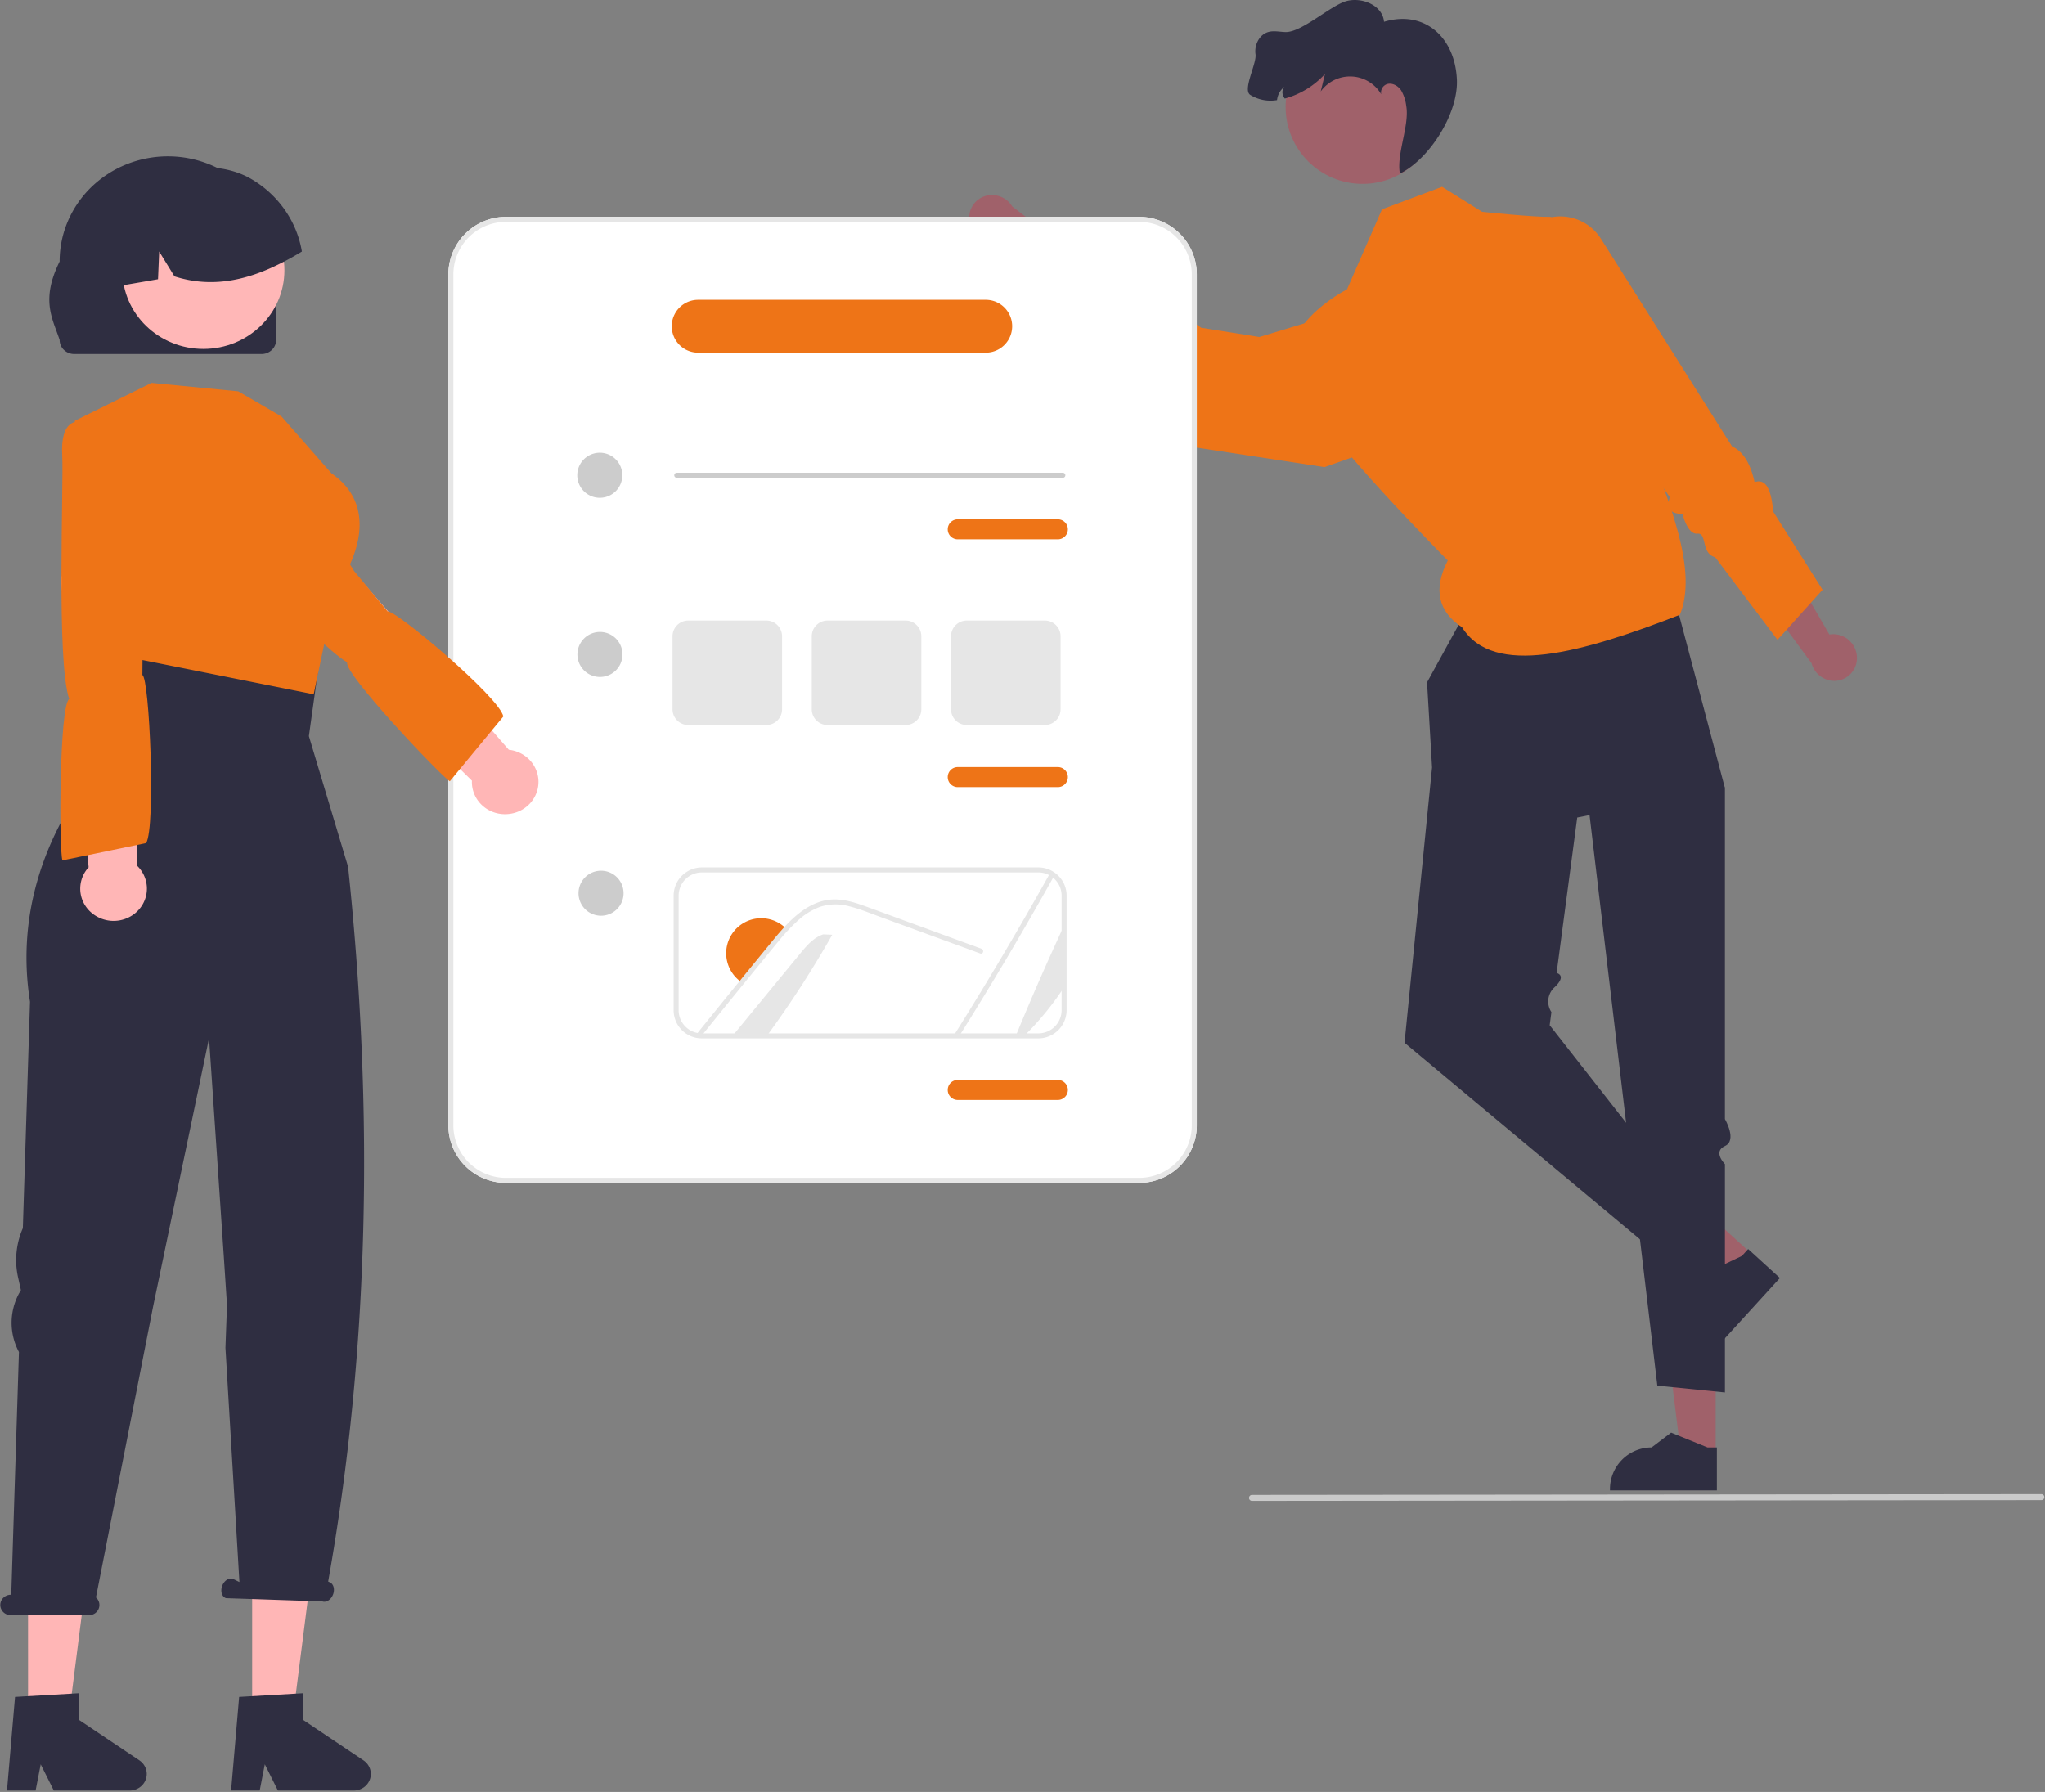 <svg xmlns="http://www.w3.org/2000/svg" width="817" height="716" fill="none"><rect width="100%" height="100%" fill="#808080" stroke="none"/><g clip-path="url(#a)"><path fill="#A0616A" d="M741.859 262.629a9.5 9.5 0 0 0-9.508-9.234 9 9 0 0 0-1.5.15l-16.621-28.684-17.522 3.312 27.017 36.833a9.476 9.476 0 0 0 9.177 7.044 9.067 9.067 0 0 0 8.963-9.172q0-.125-.006-.249M685.418 581.028l-13.886-.002-6.607-53.563 20.496.001z"/><path fill="#2F2E41" d="m685.907 595.514-42.703-.002v-.54a16.62 16.62 0 0 1 16.621-16.621h.001l7.801-5.917 14.553 5.918h3.728z"/><path fill="#A0616A" d="m700.051 501.241-9.358 10.259-44.028-31.213 13.812-15.143z"/><path fill="#2F2E41" d="m711.084 510.641-28.777 31.551-.399-.364a16.623 16.623 0 0 1-1.081-23.481l.001-.001.884-9.751 14.18-6.765 2.512-2.754zM596.139 225.276l-26.016 47.37 2 34-11 110 103 86 13-19-58-74 .695-5.248a7.64 7.64 0 0 1 1.322-9.971c4.983-4.781.748-5.645.748-5.645l8.235-62.136 59-11.796-24.748-93.381z"/><path fill="#2F2E41" d="m631.123 292.646 31 261 27 2.716v-91.218s-5-4.963 0-7.231 0-10.771 0-10.771V314.85l-25-39.204z"/><path fill="#EE7417" d="m576.123 74.646-24 9-14 32s-32 16-20 38 60.288 70.287 60.288 70.287c-5.908 11.524-3.887 20.389 5.712 26.713 12.533 20.102 47.722 10.254 87-5 7.269-17.725-3.984-45.177-15.045-72.528l3.045-36.472s-34.496-50.197-40-50-27-2-27-2z"/><path fill="#EE7417" d="M610.123 91.748a19.24 19.24 0 0 1 23.551-2.269 19.25 19.25 0 0 1 5.948 5.967l52.314 82.873c5.02 2.378 7.544 7.74 9.043 14.327 3.729-1.265 6.553 1.194 7.413 11.743l19.731 31.257-18 20-24.894-33c-5.788-1.53-3.097-9.825-7.101-9.413-4.005.413-5.941-7.874-5.941-7.874-5.051-.057-6.535-2.427-5.064-6.713l-51-72.882z"/><path fill="#A0616A" d="M387.673 89.883a9.5 9.5 0 0 0 11.723 6.184q.721-.225 1.397-.566l24.021 22.847 15.882-8.11-36.291-27.74a9.47 9.47 0 0 0-10.788-4.177 9.07 9.07 0 0 0-5.944 11.562"/><path fill="#EE7417" d="m536.123 124.646-33 10-23.26-3.697-5.217-3.727c-2.247-6.075-6.774-8.931-12.807-9.663 0 0-4.879 1.672-4.798-3.621.082-5.292-31.918-24.292-31.918-24.292l-14 25 18 22c6.39.197 10.327-.646 7 7 1.358 7.363.419 5.654 5.903 5.788l28.097 28.212 59 9 37.472-13.199z"/><path fill="#A0616A" d="M544.334 73.474c16.964 0 30.716-13.753 30.716-30.717s-13.752-30.716-30.716-30.716c-16.965 0-30.717 13.752-30.717 30.716s13.752 30.717 30.717 30.717"/><path fill="#2F2E41" d="M564.041 42.163a20 20 0 0 0-.105-1.027 2.3 2.3 0 0 0 .105 1.027"/><path fill="#2F2E41" d="M501.587 21.673c-.539-3.686 1.513-7.863 5.102-8.885 2.235-.638 4.622-.027 6.941.014 6.506.11 18.07-10.73 24.351-12.39 6.292-1.657 14.435 1.804 14.944 8.29 16.09-4.79 28.375 6.047 29.126 23.14.586 13.368-10.782 31.588-22.771 37.534-1.468-7.779 3.969-19.439 2.505-27.21a15.75 15.75 0 0 0-2.03-6.07c-1.2-1.782-3.403-3.07-5.485-2.543a3.54 3.54 0 0 0-2.465 4.102 14.448 14.448 0 0 0-24.167-1.12l1.697-6.988a33.63 33.63 0 0 1-16.052 9.82 4.5 4.5 0 0 1-.78-1.481 3.36 3.36 0 0 1 .662-3.245 7.8 7.8 0 0 0-2.982 5.346 15.32 15.32 0 0 1-10.738-2.112c-3.084-2.1 2.681-12.517 2.142-16.202"/><path fill="#CACACA" d="m815.542 599.396-315.357.307a1.19 1.19 0 0 1 0-2.381l315.357-.307a1.187 1.187 0 0 1 1.185 1.19 1.19 1.19 0 0 1-1.185 1.191"/><path fill="#fff" d="M455.123 472.646h-253a23.026 23.026 0 0 1-23-23v-340a23.026 23.026 0 0 1 23-23h253a23.026 23.026 0 0 1 23 23v340a23.026 23.026 0 0 1-23 23"/><path fill="#E6E6E6" d="M455.123 472.646h-253a23.026 23.026 0 0 1-23-23v-340a23.026 23.026 0 0 1 23-23h253a23.026 23.026 0 0 1 23 23v340a23.026 23.026 0 0 1-23 23m-253-384a21.02 21.02 0 0 0-21 21v340a21.023 21.023 0 0 0 21 21h253a21.025 21.025 0 0 0 21-21v-340a21.02 21.02 0 0 0-21-21z"/><path fill="#CCC" d="M239.623 198.899a9 9 0 1 0 0-18 9 9 0 0 0 0 18M424.623 190.899H270.379a1 1 0 1 1 0-2h154.244a1.002 1.002 0 0 1 .707 1.708 1 1 0 0 1-.707.292M240.123 365.899a9 9 0 1 0 0-18 9 9 0 0 0 0 18M239.685 270.499a9 9 0 1 0-.001-18.001 9 9 0 0 0 .001 18.001"/><path fill="#EE7417" d="M422.623 215.499h-40a4 4 0 0 1 0-8h40a4 4 0 0 1 0 8M422.623 314.499h-40a4 4 0 0 1 0-8h40a4 4 0 0 1 0 8M393.82 140.899H278.926a10.553 10.553 0 1 1 0-21.106H393.82a10.553 10.553 0 0 1 0 21.106M422.623 439.499h-40a4 4 0 0 1 0-8h40a4 4 0 0 1 0 8"/><path fill="#E6E6E6" d="M414.833 414.899h-134.57a11 11 0 0 1-2.519-.319 11.244 11.244 0 0 1-8.621-10.971v-45.74a11.3 11.3 0 0 1 3.313-7.974 11.3 11.3 0 0 1 7.977-3.306h134.42a11.16 11.16 0 0 1 5.203 1.274c.639.331 1.243.726 1.804 1.177a11.16 11.16 0 0 1 4.283 8.829v45.74a11.304 11.304 0 0 1-11.29 11.29m-134.42-66.31a9.3 9.3 0 0 0-9.29 9.28v45.74a9.254 9.254 0 0 0 7.095 9.029 9 9 0 0 0 2.057.261h134.558a9.296 9.296 0 0 0 9.29-9.29v-45.74a9.18 9.18 0 0 0-3.528-7.263 8.8 8.8 0 0 0-1.481-.968 9.2 9.2 0 0 0-4.281-1.049z"/><path fill="#E6E6E6" d="M405.813 413.899a1080 1080 0 0 1 19.31-44.11v24.68a119.8 119.8 0 0 1-15.92 19.43zM421.213 349.819a1422 1422 0 0 1-37.95 64.08h-2.3q20.145-32.04 38.61-65.15.873.454 1.64 1.07M332.493 373.499a408 408 0 0 1-26.11 40.4h-13.71q13.47-16.41 26.96-32.82c2.58-3.15 5.38-6.45 9.25-7.73z"/><path fill="#EE7417" d="M314.273 371.259c-1.43 1.49-2.8 3.04-4.089 4.65-2.84 3.42-5.641 6.87-8.451 10.31a1474 1474 0 0 0-5.229 6.42 12.6 12.6 0 0 1-1.56-1.18 13.99 13.99 0 0 1 7.734-24.485c3.64-.376 7.282.688 10.145 2.965q.776.605 1.45 1.32"/><path fill="#E6E6E6" d="m391.603 380.979-26.28-9.61-13.05-4.77c-4.25-1.55-8.49-3.32-12.88-4.44a20.3 20.3 0 0 0-11.66.15 26.8 26.8 0 0 0-9.09 5.64 76 76 0 0 0-3.37 3.31c-1.43 1.49-2.8 3.04-4.09 4.65-2.84 3.42-5.64 6.87-8.45 10.31-1.75 2.14-3.5 4.28-5.23 6.42a3466 3466 0 0 0-17.24 21.26 10 10 0 0 1-2.28-.29q8.94-11.1 17.96-22.15c.69-.86 1.4-1.73 2.1-2.59q4.395-5.384 8.8-10.76c2.27-2.77 4.52-5.56 6.98-8.17.22-.24.44-.47.67-.71 4.99-5.16 11.22-9.72 18.68-9.84 4.39-.07 8.63 1.32 12.71 2.79 4.39 1.59 8.77 3.21 13.16 4.82l26.46 9.68 6.62 2.42c1.17.42.67 2.32-.52 1.88M306.161 289.691h-31.188a6.296 6.296 0 0 1-6.288-6.288v-29.176a6.29 6.29 0 0 1 6.288-6.288h31.188a6.3 6.3 0 0 1 6.288 6.288v29.176a6.295 6.295 0 0 1-6.288 6.288M361.792 289.691h-31.189a6.295 6.295 0 0 1-6.288-6.288v-29.176a6.297 6.297 0 0 1 6.288-6.288h31.189a6.3 6.3 0 0 1 6.288 6.288v29.176a6.295 6.295 0 0 1-6.288 6.288M417.423 289.691h-31.189a6.295 6.295 0 0 1-6.288-6.288v-29.176a6.293 6.293 0 0 1 6.288-6.288h31.189a6.295 6.295 0 0 1 6.288 6.288v29.176a6.295 6.295 0 0 1-6.288 6.288"/></g><path fill="#FFB6B6" d="M203.508 325.204a13.6 13.6 0 0 1-5.711-.473 13.3 13.3 0 0 1-4.968-2.773 12.8 12.8 0 0 1-3.292-4.551 12.5 12.5 0 0 1-.999-5.476l-84.55-83.233 23.603-15.943 75.689 86.829c3.235.345 6.228 1.83 8.41 4.172 2.183 2.343 3.404 5.382 3.432 8.54s-1.138 6.216-3.279 8.595-5.107 3.914-8.335 4.313"/><path fill="#EE7417" d="M77.978 192.695s-5.992 3.485 3.982 14.096c7.985 8.495 42.828 49.34 56.736 57.867-1.517 4.249 36.955 44.929 40.999 47.523l21.384-25.89c-1.222-7.423-43.297-42.861-46.194-41.96l-13.416-16.179-30.398-49.468-28.807 11.417z"/><path fill="#FFB6B6" d="M11.207 688.638h15.939l7.585-59.651H11.205z"/><path fill="#2F2E41" d="m6.002 678.045 25.466-1.475v10.586l24.211 16.223a6.65 6.65 0 0 1 2.57 3.285 6.43 6.43 0 0 1 .064 4.124 6.62 6.62 0 0 1-2.467 3.359 6.96 6.96 0 0 1-4.04 1.286H21.489l-5.225-10.471-2.04 10.471H2.79z"/><path fill="#FFB6B6" d="M100.744 688.638h15.939l7.586-59.651h-23.525z"/><path fill="#2F2E41" d="m95.54 678.045 25.465-1.475v10.586l24.211 16.223a6.65 6.65 0 0 1 2.571 3.285 6.43 6.43 0 0 1 .064 4.124 6.63 6.63 0 0 1-2.468 3.359 6.96 6.96 0 0 1-4.039 1.286h-30.319l-5.225-10.471-2.041 10.471h-11.43zM4.327 637.204H4.5l3.066-96.991a24.75 24.75 0 0 1-2.931-12.026 24.8 24.8 0 0 1 3.274-11.941l.439-.771-1.138-5.118a31.7 31.7 0 0 1 1.92-19.62l2.86-90.474C1.773 336.019 50.464 294.122 50.464 294.122l-8.898-36.317 88.093-8.407-6.254 44.724 15.66 52.2c10.352 97.856 8.474 193.214-7.954 285.599l.448.22c1.613.54 2.304 2.707 1.545 4.841s-2.681 3.426-4.294 2.886l-38.521-1.3c-1.613-.54-2.305-2.708-1.546-4.841s2.682-3.426 4.295-2.886l2.619 1.285-5.586-93.593.62-17.095-1.277-19.394-5.905-87.236-22.35 107.275-22.829 116.2a4.06 4.06 0 0 1 1.268 2.081 3.96 3.96 0 0 1-.17 2.411 4.1 4.1 0 0 1-1.548 1.893 4.3 4.3 0 0 1-2.381.71H4.327a4.28 4.28 0 0 1-2.973-1.2 4.03 4.03 0 0 1-1.231-2.887c0-1.083.443-2.121 1.23-2.887a4.28 4.28 0 0 1 2.974-1.2"/><path fill="#EE7417" d="m112.502 166.444-17.325-10.085-34.648-3.362-30.625 15.13.307 46.22 19.428 47.939 75.688 15.135 8.83-42.129s22.522-29.349-1.732-46.157z"/><path fill="#FFB6B6" d="M38.343 366a13.06 13.06 0 0 1-4.113-3.873 12.6 12.6 0 0 1-2.038-5.197 12.46 12.46 0 0 1 .42-5.545 12.7 12.7 0 0 1 2.798-4.853l-11.172-116.36 28.675 2.149 1.965 113.702c2.28 2.254 3.628 5.241 3.79 8.396a12.65 12.65 0 0 1-2.913 8.718c-2.038 2.463-4.936 4.114-8.145 4.642A13.63 13.63 0 0 1 38.343 366"/><path fill="#EE7417" d="M30.967 168.583s-6.912-.981-6.112 13.359c.641 11.48-2.405 82.242 2.8 97.384-3.945 2.358-4.155 59.951-2.716 64.443l33.444-6.916c3.896-6.497 1.331-66.042-1.5-67.123l.166-20.765 7.392-68.446-28.464-11.313z"/><path fill="#2F2E41" d="M110.326 135.807V104.49a40.9 40.9 0 0 0-3.274-16.07 41.9 41.9 0 0 0-9.365-13.628 43.4 43.4 0 0 0-14.03-9.112 44.4 44.4 0 0 0-16.555-3.208 44.4 44.4 0 0 0-16.56 3.187A43.4 43.4 0 0 0 36.5 74.754a41.9 41.9 0 0 0-9.383 13.617 40.9 40.9 0 0 0-3.295 16.065v.054c-7.623 15.412-2.854 22.74 0 31.317a5.56 5.56 0 0 0 1.704 3.981 5.9 5.9 0 0 0 4.104 1.653h74.886a5.9 5.9 0 0 0 4.105-1.652 5.56 5.56 0 0 0 1.705-3.982"/><path fill="#FFB7B7" d="M81.257 139.406c17.88 0 32.375-14.064 32.375-31.412S99.137 76.583 81.256 76.583c-17.88 0-32.375 14.063-32.375 31.411s14.495 31.412 32.376 31.412"/><path fill="#2F2E41" d="M47.115 114.33c.293-.045.587-.105.88-.15 5.05-.869 10.1-1.723 15.135-2.607l.463-11.073 6.1 9.919c13.916 4.48 26.935 1.948 39.181-3.641 4.04-1.86 7.96-3.957 11.738-6.278a40.95 40.95 0 0 0-7.103-17.044c-3.648-5.097-8.423-9.339-13.978-12.414-.463-.255-.911-.48-1.375-.704l-.006-.001-.005-.004-.003-.005v-.005c-.788-.36-1.592-.705-2.395-1.02a36.7 36.7 0 0 0-19.77-1.74c-6.626 1.246-12.752 4.292-17.665 8.783-9.884 9.155-14.332 24.274-11.197 37.984"/><defs><clipPath id="a"><path fill="#fff" d="M179.123 0h637.603v599.703H179.123z"/></clipPath></defs></svg>